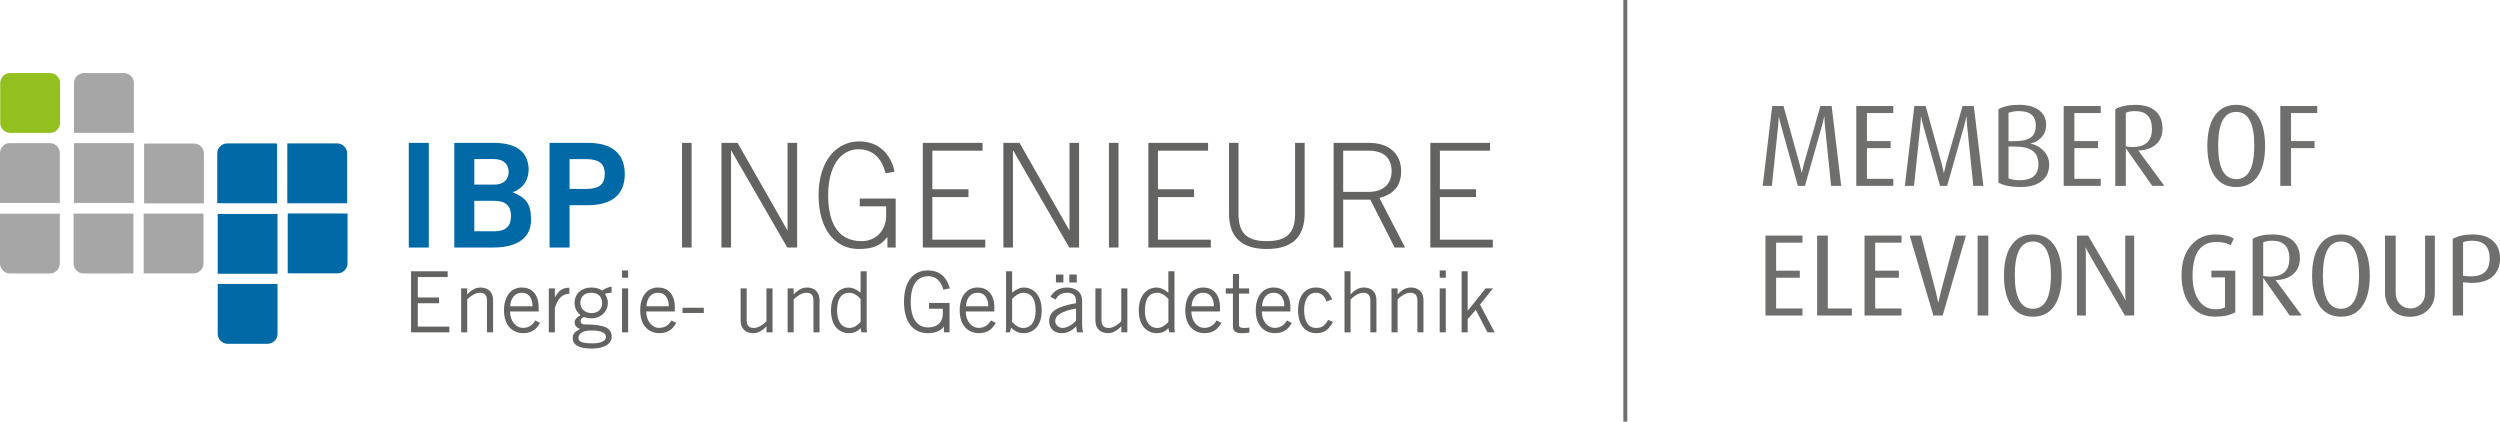 <?xml version="1.0" encoding="utf-8"?>
<!-- Generator: Adobe Illustrator 27.4.1, SVG Export Plug-In . SVG Version: 6.00 Build 0)  -->
<svg version="1.1" xmlns="http://www.w3.org/2000/svg" xmlns:xlink="http://www.w3.org/1999/xlink" x="0px" y="0px"
	 viewBox="0 0 822.13 138.65" style="enable-background:new 0 0 822.13 138.65;" xml:space="preserve">
<style type="text/css">
	.st0{fill:none;stroke:#6F6F6E;stroke-width:1.302;stroke-miterlimit:10;}
	.st1{fill:#6F6F6E;}
	.st2{fill:#A7A6A6;}
	.st3{fill:#93C01F;}
	.st4{fill:#0069A6;}
	.st5{fill:#636362;}
</style>
<g id="Logo">
	<g>
		<line class="st0" x1="534.49" y1="0" x2="534.49" y2="138.65"/>
		<g>
			<path class="st1" d="M812.6,90.89c-0.46,0-0.95-0.03-1.46-0.08l-1.15-0.12V79.66c0.77-0.33,1.76-0.5,2.99-0.5
				c3.84,0,5.75,1.94,5.75,5.82C818.73,88.92,816.68,90.89,812.6,90.89 M819.96,79.35c-1.55-1.5-3.82-2.25-6.8-2.25
				c-2.7,0-4.89,0.49-6.57,1.45v25.21h3.4V92.83l1.19,0.12c0.64,0.05,1.24,0.08,1.8,0.08c3.06,0,5.4-0.79,7.01-2.37
				c1.43-1.43,2.15-3.3,2.15-5.62C822.13,82.62,821.41,80.72,819.96,79.35 M800.71,77.48h-3.21v18.75c0,1.6-0.47,2.87-1.4,3.8
				c-0.93,0.93-2.07,1.4-3.42,1.4c-1.35,0-2.5-0.47-3.43-1.4c-0.94-0.93-1.42-2.2-1.42-3.8V77.48h-3.52v18.79
				c0,2.26,0.75,4.15,2.26,5.65c1.5,1.5,3.47,2.25,5.92,2.25c2.47,0,4.47-0.77,6-2.29c1.48-1.45,2.21-3.32,2.21-5.61V77.48z
				 M769.85,101.54c-3.97,0-5.96-3.68-5.96-11.04c0-7.39,1.98-11.08,5.96-11.08c3.95,0,5.92,3.69,5.92,11.08
				C775.77,97.86,773.79,101.54,769.85,101.54 M777.14,81.07c-1.65-2.65-4.08-3.97-7.29-3.97c-3.23,0-5.68,1.32-7.33,3.97
				c-1.45,2.34-2.18,5.52-2.18,9.55c0,4.05,0.73,7.24,2.18,9.59c1.65,2.62,4.1,3.94,7.33,3.94c3.23,0,5.67-1.31,7.29-3.94
				c1.45-2.34,2.18-5.54,2.18-9.59C779.32,86.59,778.59,83.41,777.14,81.07 M746.51,90.96c-0.99,0-1.75-0.08-2.25-0.23v-11
				c0.68-0.39,1.68-0.57,2.98-0.57c3.74,0,5.62,1.96,5.62,5.88C752.85,88.99,750.74,90.96,746.51,90.96 M748.34,92.11
				c2.45-0.05,4.39-0.71,5.83-1.99c1.44-1.27,2.16-3.01,2.16-5.23c0-2.47-0.77-4.38-2.29-5.75c-1.53-1.36-3.77-2.04-6.72-2.04
				c-2.65,0-4.82,0.47-6.53,1.42v25.24h3.47V91.5h0.08l8.63,12.26h3.97L748.34,92.11z M735.09,89.01h-7.87v2.22h4.47v9.85
				c-0.72,0.41-1.81,0.61-3.29,0.61c-2.14,0-3.88-0.93-5.23-2.79c-1.43-1.98-2.14-4.71-2.14-8.17c0-7.44,2.6-11.15,7.79-11.15
				c1.99,0,3.57,0.36,4.74,1.07l1.03-2.18c-1.45-0.91-3.5-1.37-6.15-1.37c-3.16,0-5.74,1.14-7.75,3.4
				c-2.19,2.42-3.29,5.73-3.29,9.93c0,4.45,1.08,7.9,3.25,10.35c1.96,2.24,4.56,3.36,7.79,3.36c2.75,0,4.97-0.49,6.65-1.46V89.01z
				 M701.83,77.48h-2.94v18.33c0,1.02,0.04,1.99,0.12,2.9h-0.08c-0.41-0.86-0.9-1.79-1.49-2.78L686.7,77.48H683v26.28h2.94V84.66
				c0-1.02-0.04-2.1-0.12-3.25h0.08c0.54,1.1,1.1,2.15,1.68,3.17l11.19,19.17h3.06V77.48z M668.53,101.54
				c-3.97,0-5.96-3.68-5.96-11.04c0-7.39,1.99-11.08,5.96-11.08c3.95,0,5.92,3.69,5.92,11.08
				C674.45,97.86,672.47,101.54,668.53,101.54 M675.82,81.07c-1.66-2.65-4.09-3.97-7.29-3.97c-3.24,0-5.68,1.32-7.34,3.97
				c-1.45,2.34-2.18,5.52-2.18,9.55c0,4.05,0.73,7.24,2.18,9.59c1.65,2.62,4.1,3.94,7.34,3.94c3.23,0,5.66-1.31,7.29-3.94
				c1.45-2.34,2.18-5.54,2.18-9.59C678,86.59,677.27,83.41,675.82,81.07 M653.86,77.48h-3.52v26.28h3.52V77.48z M643.17,77.48
				l-4.93,18.49c-0.41,1.68-0.67,2.83-0.8,3.44h-0.08c-0.25-1.27-0.51-2.42-0.76-3.44l-4.85-18.49h-3.74l7.79,26.28h3.05l7.64-26.28
				H643.17z M625.33,101.43h-8.67V91.34h7.79v-2.33h-7.79v-9.2h8.67v-2.33h-12.18v26.28h12.18V101.43z M608.99,101.43h-7.91V77.48
				h-3.51v26.28h11.42V101.43z M592.75,101.43h-8.67V91.34h7.79v-2.33h-7.79v-9.2h8.67v-2.33h-12.18v26.28h12.18V101.43z"/>
			<path class="st1" d="M762.02,34.85h-12.14v26.28h3.52V48.72h7.75v-2.33h-7.75v-9.21h8.63V34.85z M735.4,58.91
				c-3.97,0-5.96-3.68-5.96-11.04c0-7.38,1.99-11.07,5.96-11.07c3.95,0,5.92,3.69,5.92,11.07C741.32,55.24,739.35,58.91,735.4,58.91
				 M742.7,38.44c-1.66-2.65-4.09-3.97-7.29-3.97c-3.24,0-5.68,1.32-7.34,3.97c-1.45,2.34-2.18,5.52-2.18,9.55
				c0,4.05,0.73,7.24,2.18,9.59c1.65,2.62,4.1,3.93,7.34,3.93c3.23,0,5.66-1.31,7.29-3.93c1.45-2.34,2.18-5.54,2.18-9.59
				C744.87,43.97,744.15,40.79,742.7,38.44 M701.33,48.34c-0.99,0-1.75-0.08-2.25-0.23v-11c0.69-0.38,1.68-0.57,2.98-0.57
				c3.74,0,5.62,1.96,5.62,5.88C707.67,46.36,705.56,48.34,701.33,48.34 M703.17,49.48c2.44-0.05,4.38-0.71,5.82-1.98
				c1.44-1.27,2.16-3.02,2.16-5.23c0-2.47-0.77-4.39-2.29-5.75c-1.53-1.36-3.77-2.04-6.72-2.04c-2.65,0-4.82,0.47-6.53,1.41v25.25
				h3.47V48.87h0.08l8.63,12.26h3.97L703.17,49.48z M690.83,58.8h-8.67V48.72h7.79v-2.33h-7.79v-9.21h8.67v-2.33h-12.18v26.28h12.18
				V58.8z M664.21,59.26c-1.5,0-2.73-0.2-3.7-0.61V48.18h1.76c2.83,0,4.88,0.46,6.15,1.39c1.27,0.93,1.91,2.42,1.91,4.49
				C670.32,57.53,668.28,59.26,664.21,59.26 M667.84,45.21c-1.1,0.81-2.97,1.22-5.62,1.22h-1.72V37.1c1.07-0.38,2.23-0.57,3.47-0.57
				c3.67,0,5.5,1.6,5.5,4.79C669.48,43.1,668.93,44.39,667.84,45.21 M671.74,49.29c-1.17-1.1-2.5-1.78-3.97-2.06v-0.08
				c1.37-0.25,2.52-0.86,3.43-1.83c1.12-1.12,1.68-2.55,1.68-4.28c0-1.96-0.75-3.54-2.25-4.74c-1.6-1.22-3.8-1.83-6.6-1.83
				c-2.88,0-5.16,0.48-6.84,1.45v24.14c1.78,0.97,4.17,1.45,7.18,1.45c2.88,0,5.14-0.58,6.8-1.76c1.81-1.3,2.71-3.21,2.71-5.73
				C673.87,52.19,673.16,50.61,671.74,49.29 M649.09,34.85h-3.7l-5.42,19.02c-0.39,1.56-0.61,2.54-0.69,2.94h-0.08
				c-0.15-0.89-0.38-1.88-0.68-2.98l-5.27-18.98h-3.71l-3.13,26.28h3.02l2.06-19.71c0.13-1.53,0.19-2.55,0.19-3.05h0.08
				c0.2,1.07,0.45,2.08,0.73,3.05c3.59,12.91,5.42,19.48,5.5,19.71h2.33l5.58-19.67c0.41-1.58,0.65-2.61,0.73-3.09h0.08
				c0.03,1.04,0.09,2.07,0.19,3.09c1.32,12.91,2,19.47,2.02,19.67h3.32L649.09,34.85z M622.62,58.8h-8.67V48.72h7.79v-2.33h-7.79
				v-9.21h8.67v-2.33h-12.18v26.28h12.18V58.8z M602.34,34.85h-3.7l-5.42,19.02c-0.39,1.56-0.61,2.54-0.69,2.94h-0.08
				c-0.15-0.89-0.38-1.88-0.68-2.98l-5.27-18.98h-3.71l-3.13,26.28h3.02l2.06-19.71c0.13-1.53,0.19-2.55,0.19-3.05H585
				c0.2,1.07,0.45,2.08,0.73,3.05c3.59,12.91,5.42,19.48,5.5,19.71h2.33l5.58-19.67c0.41-1.58,0.65-2.61,0.73-3.09h0.08
				c0.03,1.04,0.09,2.07,0.19,3.09c1.32,12.91,2,19.47,2.02,19.67h3.32L602.34,34.85z"/>
		</g>
		<g>
			<g>
				<path class="st2" d="M0,66.73v-16.4c0-1.81,1.47-3.27,3.28-3.27H16.4c1.8,0,3.28,1.47,3.28,3.27v16.4H0z"/>
				<path class="st2" d="M19.68,70.27v16.39c0,1.81-1.48,3.28-3.28,3.28H3.28c-1.8,0-3.28-1.48-3.28-3.28V70.27H19.68z"/>
			</g>
			<rect x="24.34" y="47.06" class="st2" width="19.68" height="19.68"/>
			<g>
				<path class="st2" d="M27.48,70.24l-3.28,0.01v16.39c0,1.8,1.47,3.28,3.28,3.28H40.6l3.28-0.01V70.24l-3.28,0H27.48z"/>
				<path class="st2" d="M47.24,70.24l0.01,3.28v13.12l0.01,3.28h16.39c1.8,0,3.28-1.48,3.28-3.28V73.52l-0.01-3.28H47.24z"/>
				<path class="st2" d="M63.78,47.2H50.66l-3.28,0.02v19.67l3.28,0h13.12l3.28-0.02V50.49C67.06,48.68,65.59,47.2,63.78,47.2"/>
				<path class="st3" d="M16.47,24.02H3.35c-1.81,0-3.28,1.48-3.28,3.28v13.12c0,1.8,1.47,3.28,3.28,3.28h13.12
					c1.8,0,3.28-1.47,3.28-3.28V27.3C19.76,25.5,18.28,24.02,16.47,24.02"/>
				<path class="st2" d="M40.74,24.02H27.63c-1.81,0-3.29,1.48-3.29,3.28v16.39h19.68V27.3C44.02,25.5,42.55,24.02,40.74,24.02"/>
			</g>
			<rect x="71.59" y="70.35" class="st4" width="19.67" height="19.68"/>
			<g>
				<path class="st4" d="M87.84,66.84l3.28,0V47.17l-3.28-0.01H74.71c-1.8,0-3.27,1.48-3.27,3.28v16.39l3.27,0.01H87.84z"/>
				<path class="st4" d="M110.88,47.16H94.49l-0.01,19.68h19.67l0.02-3.28V50.44C114.16,48.64,112.68,47.16,110.88,47.16"/>
				<path class="st4" d="M97.9,70.2l-3.28,0v19.67l3.28,0.02h13.11c1.81,0,3.28-1.48,3.28-3.28V70.22l-3.28-0.02H97.9z"/>
				<path class="st4" d="M71.59,109.78c0,1.8,1.47,3.28,3.28,3.28h13.12c1.8,0,3.28-1.48,3.28-3.28v-16.4H71.59V109.78z"/>
			</g>
			<rect x="134.43" y="46.98" class="st4" width="6.58" height="34.42"/>
			<g>
				<path class="st4" d="M155.98,76.06h6.58c3.81,0,5.48-1.72,5.48-5.01c0-3.29-1.67-5.01-5.48-5.01h-6.58V76.06z M155.98,60.71
					h6.58c3.15,0,4.72-1.81,4.72-4.19c0-2.39-1.57-4.2-4.72-4.2h-6.58V60.71z M149.4,46.98h12.78c6.86,0,11.3,2.29,11.68,8.44
					c0,3.57-1.48,6.34-5.24,7.82c4.48,1.81,6.01,3.86,6.01,9.1c0,5.34-3.76,9.06-12.54,9.06H149.4V46.98z"/>
				<path class="st4" d="M187.3,62.14h5.24c4.96,0,6.34-1.86,6.34-4.91c0-3.05-1.38-4.91-6.34-4.91h-5.24V62.14z M180.72,81.4V46.98
					h12.59c7.44,0,12.15,3.1,12.15,10.25c0,7.15-4.72,10.25-12.15,10.25h-6.01V81.4H180.72z"/>
			</g>
			<rect x="224.29" y="46.98" class="st5" width="3.15" height="34.42"/>
			<polygon class="st5" points="237.25,46.98 242.55,46.98 258.9,75.68 258.99,75.68 258.99,46.98 262.14,46.98 262.14,81.4 
				258.9,81.4 240.5,49.55 240.4,49.55 240.4,81.4 237.25,81.4 			"/>
			<g>
				<path class="st5" d="M291.22,56.99c-1.05-4.38-3.76-7.91-8.87-7.91c-6.05,0-10.01,5.82-10.01,15.11
					c0,7.39,2.15,15.11,11.01,15.11c4.86,0,8.06-3.72,8.06-8.29v-3.15h-8.68v-2.58h11.82V81.4h-2.72v-3.38h-0.09
					c-2.05,2.67-4.58,3.86-9.34,3.86c-7.67,0-13.21-6.29-13.21-17.69c0-11.39,5.96-17.69,13.35-17.69c6.39,0,10.44,4.1,11.63,9.96
					L291.22,56.99z"/>
			</g>
			<polygon class="st5" points="303.47,81.4 303.47,46.98 323.11,46.98 323.11,49.55 306.61,49.55 306.61,62.24 318.48,62.24 
				318.48,64.81 306.61,64.81 306.61,78.82 324.01,78.82 324.01,81.4 			"/>
			<polygon class="st5" points="329.97,46.98 335.27,46.98 351.62,75.68 351.71,75.68 351.71,46.98 354.86,46.98 354.86,81.4 
				351.62,81.4 333.22,49.55 333.12,49.55 333.12,81.4 329.97,81.4 			"/>
			<rect x="364.68" y="46.98" class="st5" width="3.14" height="34.42"/>
			<polygon class="st5" points="377.64,81.4 377.64,46.98 397.28,46.98 397.28,49.55 380.79,49.55 380.79,62.24 392.66,62.24 
				392.66,64.81 380.79,64.81 380.79,78.82 398.19,78.82 398.19,81.4 			"/>
			<g>
				<path class="st5" d="M407.29,46.98v23.45c0,6.58,3.19,8.87,9.3,8.87c6.1,0,9.3-2.29,9.3-8.87V46.98h3.15v23.17
					c0,7.82-4.1,11.73-12.44,11.73c-8.34,0-12.44-3.91-12.44-11.73V46.98H407.29z"/>
				<path class="st5" d="M441.71,63.09h8.48c4.58,0,7.44-2.53,7.44-6.77c0-4.24-2.48-6.77-7.44-6.77h-8.48V63.09z M462.07,81.4
					h-3.43l-8.01-15.73h-8.92V81.4h-3.15V46.98h11.63c6.77,0,10.58,3.72,10.58,9.34c0,4.53-2.24,7.53-7.15,8.77L462.07,81.4z"/>
			</g>
			<polygon class="st5" points="470.36,81.4 470.36,46.98 490,46.98 490,49.55 473.51,49.55 473.51,62.24 485.38,62.24 
				485.38,64.81 473.51,64.81 473.51,78.82 490.91,78.82 490.91,81.4 			"/>
			<polygon class="st5" points="147.21,89.21 147.21,91.1 137.39,91.1 137.39,97.83 144.37,97.83 144.37,99.72 137.39,99.72 
				137.39,107.4 147.77,107.4 147.77,109.29 135.17,109.29 135.17,89.21 			"/>
			<g>
				<path class="st5" d="M153.64,94.83v1.95h0.06c1.14-1.28,2.64-2.23,4.28-2.23c2.14,0,4.17,1.11,4.17,4.23v10.51h-2V98.83
					c0-1.92-0.92-2.56-2.36-2.56c-1.5,0-3.23,1.22-4.14,2.19v10.82h-2V94.83H153.64z"/>
				<path class="st5" d="M175.13,100.72c0-2.67-1.28-4.45-3.45-4.45c-2.42,0-3.73,1.78-3.89,4.45H175.13z M177.58,106.2
					c-0.95,1.64-2.28,3.36-5.56,3.36c-3.22,0-6.28-2.23-6.28-7.51c0-4.67,2.34-7.51,5.89-7.51c3,0,5.51,1.95,5.51,6.56v1.33h-9.4
					c0,3.17,1.89,5.39,4.28,5.39c1.78,0,3.17-0.95,4-2.45L177.58,106.2z"/>
				<path class="st5" d="M180.47,94.83h2v2.87h0.06c1.11-1.97,2.31-3.09,4.7-3.09v2c-2.5,0.06-3.81,1.7-4.76,4.67v8.01h-2V94.83z"/>
				<path class="st5" d="M194.35,96.28c-2.28,0-3.5,1.44-3.5,3.34c0,1.92,1.5,3.34,3.73,3.34c2.28,0,3.45-1.5,3.45-3.23
					C198.02,97.61,196.8,96.28,194.35,96.28 M194.27,108.68c-3.14,0-4.03,1.39-4.03,2.42c0,1.08,0.67,1.81,4.67,1.81
					c2.39,0,4.34-0.67,4.37-2.08C199.24,109.4,197.8,108.68,194.27,108.68 M201.13,96.28c-0.83,0-1.72,0.14-2.23,0.39
					c0.42,0.5,1,1.61,1,2.95c0,2.87-2.36,5.06-5.28,5.06c-1.17,0-1.78-0.17-2.56-0.39c-0.78,0.22-1.14,0.69-1.14,1.33
					c0,0.67,0.47,1.06,1.2,1.06c6.84,0,9.03,1.23,9.03,4.06c0,2.11-2.08,3.89-6.59,3.89c-4.06,0-6.23-1.11-6.23-3.5
					c0-1.44,0.89-2.14,2.45-2.95c-1.11-0.33-1.81-1.2-1.81-2.06c0-1.25,0.83-1.78,1.95-2.48c-1.36-1.03-1.97-2.45-1.97-4.03
					c0-3.06,2.39-5.06,5.48-5.06c1.56,0,2.65,0.34,3.59,1c0.86-0.61,2.03-1.17,3.11-1.28V96.28z"/>
			</g>
			<path class="st5" d="M204.56,109.29h2V94.83h-2V109.29z M204.56,91.33h2v-2.39h-2V91.33z"/>
			<g>
				<path class="st5" d="M219.93,100.72c0-2.67-1.28-4.45-3.45-4.45c-2.42,0-3.73,1.78-3.89,4.45H219.93z M222.38,106.2
					c-0.95,1.64-2.28,3.36-5.56,3.36c-3.23,0-6.29-2.23-6.29-7.51c0-4.67,2.34-7.51,5.89-7.51c3,0,5.51,1.95,5.51,6.56v1.33h-9.4
					c0,3.17,1.89,5.39,4.28,5.39c1.78,0,3.17-0.95,4-2.45L222.38,106.2z"/>
			</g>
			<rect x="224.44" y="101.2" class="st5" width="7.01" height="1.72"/>
			<g>
				<path class="st5" d="M252.05,109.29v-1.95H252c-1.14,1.28-2.64,2.22-4.28,2.22c-2.14,0-4.17-1.11-4.17-4.22V94.83h2v10.46
					c0,1.92,0.92,2.56,2.36,2.56c1.5,0,3.23-1.22,4.14-2.2V94.83h2v14.46H252.05z"/>
				<path class="st5" d="M261.01,94.83v1.95h0.05c1.14-1.28,2.64-2.23,4.28-2.23c2.14,0,4.17,1.11,4.17,4.23v10.51h-2V98.83
					c0-1.92-0.92-2.56-2.36-2.56c-1.5,0-3.23,1.22-4.14,2.19v10.82h-2V94.83H261.01z"/>
				<path class="st5" d="M283.01,98.28c-1.08-1.2-2.45-2.01-3.64-2.01c-2.34,0-4.09,1.53-4.09,5.9c0,3.67,1.59,5.67,4.09,5.67
					c1.28,0,2.23-0.56,3.64-1.95V98.28z M285.01,89.21v16.91c0,1.06-0.05,2.11,0.11,3.17h-1.84l-0.28-1.42
					c-0.67,0.92-2.08,1.7-3.81,1.7c-2.56,0-5.92-1.72-5.92-7.51c0-5.62,3.36-7.51,5.81-7.51c1.36,0,2.7,0.69,3.81,1.61l0.11,0.06
					v-7.01H285.01z"/>
				<path class="st5" d="M312.26,99.64v9.65h-1.84v-1.84h-0.05c-1.03,1.42-3.03,2.12-5.25,2.12c-4.56,0-7.84-3.28-7.84-10.32
					c0-7.03,3.28-10.32,7.84-10.32c3.39,0,6.01,1.61,7.23,5.9l-2.12,0.42c-1-3.2-2.67-4.42-5-4.42c-2.95,0-5.73,2-5.73,8.42
					c0,6.42,2.78,8.42,5.73,8.42c3.28,0,4.81-2,4.81-4.45v-1.7h-4.53v-1.89H312.26z"/>
				<path class="st5" d="M325,100.72c0-2.67-1.28-4.45-3.45-4.45c-2.42,0-3.73,1.78-3.89,4.45H325z M327.45,106.2
					c-0.95,1.64-2.28,3.36-5.56,3.36c-3.23,0-6.29-2.23-6.29-7.51c0-4.67,2.34-7.51,5.89-7.51c3,0,5.51,1.95,5.51,6.56v1.33h-9.4
					c0,3.17,1.89,5.39,4.28,5.39c1.78,0,3.17-0.95,4-2.45L327.45,106.2z"/>
				<path class="st5" d="M332.84,105.9c1.42,1.39,2.36,1.95,3.64,1.95c2.5,0,4.09-2,4.09-5.67c0-4.36-1.75-5.9-4.09-5.9
					c-1.19,0-2.56,0.81-3.64,2.01V105.9z M332.84,89.21v7.01l0.11-0.06c1.11-0.92,2.45-1.61,3.81-1.61c2.45,0,5.81,1.89,5.81,7.51
					c0,5.78-3.36,7.51-5.92,7.51c-1.72,0-3-0.72-4.17-1.81l-0.36,1.53h-1.39c0.17-1.06,0.11-2.11,0.11-3.17V89.21H332.84z"/>
				<path class="st5" d="M351.64,90.27h2.45v2.61h-2.45V90.27z M347.25,90.27h2.45v2.61h-2.45V90.27z M353.86,101.47
					c-4.59,0.81-6.84,2.14-6.84,4.14c0,1.33,1.28,2.23,2.39,2.23c1.44,0,3.28-1.06,4.45-2.39V101.47z M345.44,97.61
					c0.92-1.67,2.7-3.06,5.42-3.06c2.45,0,5,1.17,5,4.34v7.29c0,1.59,0.14,2.36,0.33,3.11h-2.06l-0.22-2
					c-1,1.11-2.61,2.28-4.78,2.28c-2.23,0-4.11-1.33-4.11-3.97c0-3.17,2.42-4.76,8.84-5.9v-0.78c0-1.92-1.25-2.64-2.98-2.64
					c-2.23,0-3.31,1.28-3.7,2.25L345.44,97.61z"/>
				<path class="st5" d="M368.74,109.29v-1.95h-0.06c-1.14,1.28-2.64,2.22-4.28,2.22c-2.14,0-4.17-1.11-4.17-4.22V94.83h2v10.46
					c0,1.92,0.92,2.56,2.36,2.56c1.5,0,3.23-1.22,4.14-2.2V94.83h2v14.46H368.74z"/>
				<path class="st5" d="M384.23,98.28c-1.08-1.2-2.45-2.01-3.64-2.01c-2.33,0-4.09,1.53-4.09,5.9c0,3.67,1.59,5.67,4.09,5.67
					c1.28,0,2.23-0.56,3.64-1.95V98.28z M386.23,89.21v16.91c0,1.06-0.06,2.11,0.11,3.17h-1.84l-0.28-1.42
					c-0.67,0.92-2.08,1.7-3.81,1.7c-2.56,0-5.92-1.72-5.92-7.51c0-5.62,3.36-7.51,5.81-7.51c1.36,0,2.7,0.69,3.81,1.61l0.11,0.06
					v-7.01H386.23z"/>
				<path class="st5" d="M399.19,100.72c0-2.67-1.28-4.45-3.45-4.45c-2.42,0-3.73,1.78-3.89,4.45H399.19z M401.64,106.2
					c-0.95,1.64-2.28,3.36-5.56,3.36c-3.23,0-6.29-2.23-6.29-7.51c0-4.67,2.34-7.51,5.89-7.51c3,0,5.51,1.95,5.51,6.56v1.33h-9.4
					c0,3.17,1.89,5.39,4.28,5.39c1.78,0,3.17-0.95,4-2.45L401.64,106.2z"/>
				<path class="st5" d="M405.45,94.83v-4.75h2v4.75h3.34v1.73h-3.34v10.29c0,0.67,0.47,1,1.64,1c0.67,0,1.25-0.06,1.78-0.14v1.64
					c-0.36,0.11-1.17,0.22-2.34,0.22c-2.17,0-3.08-0.56-3.08-2.39V96.55h-2.36v-1.73H405.45z"/>
				<path class="st5" d="M422.36,100.72c0-2.67-1.28-4.45-3.45-4.45c-2.42,0-3.72,1.78-3.89,4.45H422.36z M424.81,106.2
					c-0.95,1.64-2.28,3.36-5.56,3.36c-3.23,0-6.29-2.23-6.29-7.51c0-4.67,2.34-7.51,5.89-7.51c3,0,5.5,1.95,5.5,6.56v1.33h-9.4
					c0,3.17,1.89,5.39,4.28,5.39c1.78,0,3.17-0.95,4-2.45L424.81,106.2z"/>
				<path class="st5" d="M436.21,99.14c-0.56-1.75-1.7-2.86-3.42-2.86c-2.48,0-3.92,2.11-3.92,5.78c0,3.67,1.44,5.78,3.92,5.78
					c1.83,0,2.86-0.61,3.98-2.67l1.61,0.72c-1.44,2.45-2.72,3.67-5.59,3.67c-3.62,0-5.92-2.83-5.92-7.51c0-4.67,2.31-7.51,5.92-7.51
					c2.97,0,4.37,1.67,5.28,3.92L436.21,99.14z"/>
				<path class="st5" d="M444.13,89.21v7.56h0.06c1.14-1.28,2.64-2.23,4.28-2.23c2.14,0,4.17,1.11,4.17,4.23v10.51h-2V98.84
					c0-1.92-0.92-2.56-2.36-2.56c-1.5,0-3.23,1.23-4.14,2.2v10.82h-2V89.21H444.13z"/>
				<path class="st5" d="M459.6,94.83v1.95h0.06c1.14-1.28,2.64-2.23,4.28-2.23c2.14,0,4.17,1.11,4.17,4.23v10.51h-2V98.83
					c0-1.92-0.92-2.56-2.36-2.56c-1.5,0-3.23,1.22-4.15,2.19v10.82h-2V94.83H459.6z"/>
			</g>
			<path class="st5" d="M473.45,109.29h2V94.83h-2V109.29z M473.45,91.33h2v-2.39h-2V91.33z"/>
			<polygon class="st5" points="480.65,89.21 482.65,89.21 482.65,102.14 482.71,102.14 488.55,94.83 490.96,94.83 486.71,100.17 
				491.52,109.29 489.16,109.29 485.32,101.89 482.65,104.95 482.65,109.29 480.65,109.29 			"/>
		</g>
	</g>
</g>
<g id="Ebene_1">
</g>
</svg>

